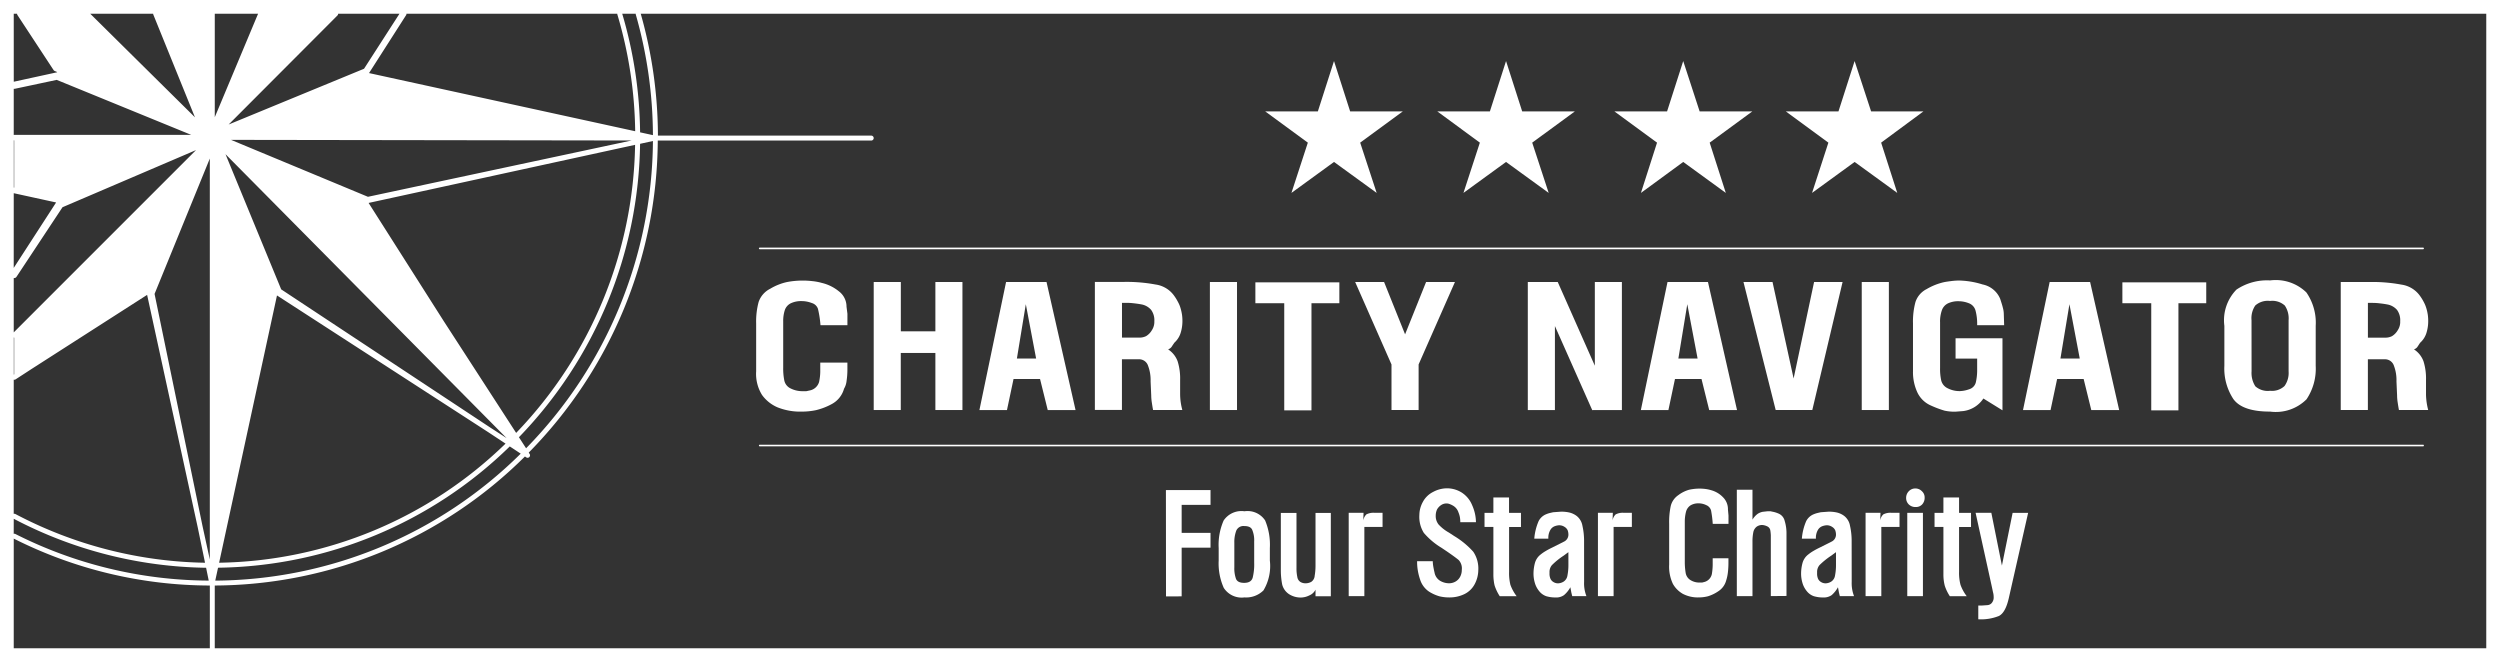 <svg xmlns="http://www.w3.org/2000/svg" width="190.526" height="50.458" viewBox="0 0 190.526 50.458">
  <rect x="0" y="0" width="190.526" height="50.458" fill="#333333" stroke="none"/>
  <g id="Group_105" data-name="Group 105" transform="translate(-88.284 -434.311)">
    <path id="Path_3121" data-name="Path 3121" d="M90.326,458.342v-3.579a.182.182,0,0,1-.042-.008v3.589A.221.221,0,0,1,90.326,458.342Z" transform="translate(-0.953 -9.743)" fill="#fff"/>
    <path id="Path_3122" data-name="Path 3122" d="M90.326,486.255v-2.78c-.015,0-.027-.014-.042-.018v2.825Z" transform="translate(-0.953 -23.422)" fill="#fff"/>
    <path id="Path_3123" data-name="Path 3123" d="M258.054,513.769h.738l.455-.01v-3.706h2.2v-1.13h-2.2v-2.13h2.2v-1.13h-3.4Z" transform="translate(-80.908 -34.004)" fill="#fff"/>
    <path id="Path_3124" data-name="Path 3124" d="M267.687,508.751a1.631,1.631,0,0,0-1.586.707,4.605,4.605,0,0,0-.377,2.1v.947a4.556,4.556,0,0,0,.387,2.083,1.619,1.619,0,0,0,1.576.728,1.877,1.877,0,0,0,1.45-.534,3.62,3.62,0,0,0,.487-2.277v-.947a4.79,4.79,0,0,0-.361-2.109A1.609,1.609,0,0,0,267.687,508.751Zm.743,2.638v1.3a4.185,4.185,0,0,1-.115,1.125c-.079.262-.293.393-.649.393-.33,0-.539-.1-.623-.309a2.408,2.408,0,0,1-.126-.879v-1.869a2.475,2.475,0,0,1,.147-.921.594.594,0,0,1,.612-.351c.33,0,.534.1.612.309a2.034,2.034,0,0,1,.141.869Z" transform="translate(-84.564 -35.476)" fill="#fff"/>
    <path id="Path_3125" data-name="Path 3125" d="M277.417,513.011a4.448,4.448,0,0,1-.063.759.61.61,0,0,1-.262.471.909.909,0,0,1-.439.11.748.748,0,0,1-.382-.1.54.54,0,0,1-.241-.382,3.085,3.085,0,0,1-.063-.675v-4.208h-1.193v4.392a5.371,5.371,0,0,0,.031.576c.02.194.047.356.073.492a1.243,1.243,0,0,0,.523.733,1.635,1.635,0,0,0,.863.256,1.452,1.452,0,0,0,.671-.157.924.924,0,0,0,.482-.44v.5h1.167v-6.349h-1.167Z" transform="translate(-88.877 -35.586)" fill="#fff"/>
    <path id="Path_3126" data-name="Path 3126" d="M286,509.1a.855.855,0,0,0-.236.466l.021-.586h-1.131v6.349h1.193v-5.276h1.387v-1.073h-.6A1.145,1.145,0,0,0,286,509.1Z" transform="translate(-93.585 -35.586)" fill="#fff"/>
    <path id="Path_3127" data-name="Path 3127" d="M297.451,509.054l-.408-.267a3.182,3.182,0,0,1-.785-.612,1.021,1.021,0,0,1-.225-.675,1.141,1.141,0,0,1,.1-.476.95.95,0,0,1,.319-.34.727.727,0,0,1,.387-.12.665.665,0,0,1,.231.037,1.69,1.69,0,0,1,.272.126.914.914,0,0,1,.423.518,1.775,1.775,0,0,1,.11.366,2.267,2.267,0,0,1,.031.382H299.1a3.272,3.272,0,0,0-.293-1.3,2.06,2.06,0,0,0-.817-.974,2.113,2.113,0,0,0-1.1-.309,2.263,2.263,0,0,0-1.057.277,1.8,1.8,0,0,0-.785.769,2.088,2.088,0,0,0-.262.989,2.3,2.3,0,0,0,.34,1.361,5.5,5.5,0,0,0,1.345,1.136l.429.288c.434.3.733.518.89.654a.942.942,0,0,1,.23.743,1.1,1.1,0,0,1-.12.513.918.918,0,0,1-.35.372,1,1,0,0,1-.523.136,1.36,1.36,0,0,1-.649-.183.923.923,0,0,1-.434-.628c-.042-.173-.073-.335-.1-.487a2.9,2.9,0,0,1-.037-.387h-1.193a4.167,4.167,0,0,0,.225,1.387,1.725,1.725,0,0,0,.675.927,3.063,3.063,0,0,0,.811.366,3.158,3.158,0,0,0,.738.084,2.592,2.592,0,0,0,1.162-.257,1.753,1.753,0,0,0,.79-.78,2.309,2.309,0,0,0,.262-1.021,2.283,2.283,0,0,0-.382-1.424A6.281,6.281,0,0,0,297.451,509.054Z" transform="translate(-98.332 -33.885)" fill="#fff"/>
    <path id="Path_3128" data-name="Path 3128" d="M306.3,506.741h-1.193v1.172h-.675v1.073h.675v3.638a3.389,3.389,0,0,0,.031.471,2.512,2.512,0,0,0,.068.372,3.46,3.46,0,0,0,.387.8h1.288a3.281,3.281,0,0,1-.477-.869,3.814,3.814,0,0,1-.1-.995v-3.413h.906v-1.073H306.3Z" transform="translate(-103.012 -34.518)" fill="#fff"/>
    <path id="Path_3129" data-name="Path 3129" d="M315.412,511.093a5.234,5.234,0,0,0-.126-1.209,1.206,1.206,0,0,0-.434-.743,1.507,1.507,0,0,0-.586-.272,2.852,2.852,0,0,0-.618-.058l-.581.042c-.126.026-.23.052-.319.073a2.164,2.164,0,0,0-.272.1,1.106,1.106,0,0,0-.534.518,4.228,4.228,0,0,0-.325,1.324h1.073a1.18,1.18,0,0,1,.152-.665.648.648,0,0,1,.356-.293,1.092,1.092,0,0,1,.314-.063.733.733,0,0,1,.408.12.6.6,0,0,1,.241.262.994.994,0,0,1,.057.356.589.589,0,0,1-.345.513l-.885.445c-.183.089-.345.173-.492.262a2.9,2.9,0,0,0-.383.262,1.234,1.234,0,0,0-.455.686,3.147,3.147,0,0,0-.1.759,2.448,2.448,0,0,0,.1.717,1.716,1.716,0,0,0,.329.633,1.173,1.173,0,0,0,.55.393,2.443,2.443,0,0,0,.7.094,1.015,1.015,0,0,0,.644-.178,2.123,2.123,0,0,0,.487-.6l.073.4.068.277h1.083a2.651,2.651,0,0,1-.178-1.083Zm-1.194,1.5v.277a4.08,4.08,0,0,1-.073.8.669.669,0,0,1-.3.476.866.866,0,0,1-.408.126.645.645,0,0,1-.361-.1.561.561,0,0,1-.225-.246.974.974,0,0,1-.074-.413v-.094a.8.8,0,0,1,.189-.539,5.53,5.53,0,0,1,.889-.717l.361-.267Z" transform="translate(-106.405 -35.505)" fill="#fff"/>
    <path id="Path_3130" data-name="Path 3130" d="M322.3,509.1a.791.791,0,0,0-.236.466l.02-.586h-1.136v6.349h1.194v-5.276h1.392v-1.073h-.6A1.133,1.133,0,0,0,322.3,509.1Z" transform="translate(-110.885 -35.586)" fill="#fff"/>
    <path id="Path_3131" data-name="Path 3131" d="M335.418,506.111a1.962,1.962,0,0,0-.837-.518,2.934,2.934,0,0,0-.477-.11,3.639,3.639,0,0,0-1.277.058,2.514,2.514,0,0,0-.821.414,1.405,1.405,0,0,0-.571.822,5.9,5.9,0,0,0-.12,1.361v3.1a3.065,3.065,0,0,0,.283,1.471,2.012,2.012,0,0,0,.769.769,2.48,2.48,0,0,0,1.2.267,2.871,2.871,0,0,0,.707-.089,2.9,2.9,0,0,0,.78-.377,1.406,1.406,0,0,0,.6-.806,3.211,3.211,0,0,0,.136-.628,6.361,6.361,0,0,0,.042-.743v-.34h-1.2v.518a4.617,4.617,0,0,1-.063.68.793.793,0,0,1-.544.6l-.2.052h-.188a1.279,1.279,0,0,1-.707-.194.792.792,0,0,1-.361-.565,5.013,5.013,0,0,1-.063-.848v-3.02a3.009,3.009,0,0,1,.089-.754.833.833,0,0,1,.345-.5,1.157,1.157,0,0,1,.623-.157,1.339,1.339,0,0,1,.586.141.615.615,0,0,1,.361.414,8.61,8.61,0,0,1,.126,1.01h1.2V507.5l-.042-.455A1.271,1.271,0,0,0,335.418,506.111Z" transform="translate(-115.823 -33.904)" fill="#fff"/>
    <path id="Path_3132" data-name="Path 3132" d="M344.394,507.458a2.14,2.14,0,0,0-.419-.147c-.084-.016-.162-.031-.236-.052h-.225l-.377.042a1.079,1.079,0,0,0-.371.147,1.471,1.471,0,0,0-.408.45v-2.277h-1.193v8.108h1.193v-4.146a3.674,3.674,0,0,1,.063-.722.7.7,0,0,1,.277-.44.727.727,0,0,1,.393-.115,1,1,0,0,1,.382.1.41.41,0,0,1,.246.319,3.491,3.491,0,0,1,.037.351c0,.1,0,.194,0,.283v4.365l1.194-.01v-4.727a3.231,3.231,0,0,0-.137-.989A.8.8,0,0,0,344.394,507.458Z" transform="translate(-120.517 -33.985)" fill="#fff"/>
    <path id="Path_3133" data-name="Path 3133" d="M354.372,511.093a5.2,5.2,0,0,0-.126-1.209,1.206,1.206,0,0,0-.434-.743,1.507,1.507,0,0,0-.586-.272,2.849,2.849,0,0,0-.618-.058l-.581.042c-.12.026-.23.052-.314.073a2.2,2.2,0,0,0-.277.1,1.108,1.108,0,0,0-.534.518,4.23,4.23,0,0,0-.325,1.324h1.072a1.179,1.179,0,0,1,.152-.665.648.648,0,0,1,.356-.293,1.128,1.128,0,0,1,.314-.063.721.721,0,0,1,.408.12.6.6,0,0,1,.241.262.993.993,0,0,1,.058.356.59.59,0,0,1-.345.513l-.885.445c-.183.089-.345.173-.492.262a2.857,2.857,0,0,0-.382.262,1.232,1.232,0,0,0-.455.686,3.176,3.176,0,0,0-.1.759,2.466,2.466,0,0,0,.1.717,1.719,1.719,0,0,0,.33.633,1.169,1.169,0,0,0,.55.393,2.443,2.443,0,0,0,.7.094,1.04,1.04,0,0,0,.649-.178,2.216,2.216,0,0,0,.482-.6l.073.4.068.277h1.083a2.743,2.743,0,0,1-.178-1.083Zm-1.193,1.5v.277a4.075,4.075,0,0,1-.073.8.667.667,0,0,1-.3.476.862.862,0,0,1-.408.126.645.645,0,0,1-.361-.1.564.564,0,0,1-.225-.246.975.975,0,0,1-.073-.413v-.094a.8.8,0,0,1,.188-.539,5.751,5.751,0,0,1,.89-.717l.361-.267Z" transform="translate(-124.973 -35.505)" fill="#fff"/>
    <path id="Path_3134" data-name="Path 3134" d="M361.264,509.1a.788.788,0,0,0-.236.466l.021-.586h-1.136v6.349h1.2v-5.276H362.5v-1.073h-.6A1.131,1.131,0,0,0,361.264,509.1Z" transform="translate(-129.453 -35.586)" fill="#fff"/>
    <path id="Path_3135" data-name="Path 3135" d="M366.511,505.431a.672.672,0,0,0-.5.215.715.715,0,0,0-.2.5.681.681,0,0,0,.2.5.722.722,0,0,0,.523.2.651.651,0,0,0,.5-.2.745.745,0,0,0,.188-.518.629.629,0,0,0-.215-.492A.679.679,0,0,0,366.511,505.431Z" transform="translate(-132.26 -33.894)" fill="#fff"/>
    <rect id="Rectangle_475" data-name="Rectangle 475" width="1.193" height="6.349" transform="translate(233.638 473.395)" fill="#fff"/>
    <path id="Path_3136" data-name="Path 3136" d="M371.822,506.741h-1.193v1.172h-.676v1.073h.676v3.638a3.389,3.389,0,0,0,.031.471,3.212,3.212,0,0,0,.073.372,3.275,3.275,0,0,0,.387.8h1.288a3.14,3.14,0,0,1-.476-.869,3.545,3.545,0,0,1-.11-.995v-3.413h.911v-1.073h-.911Z" transform="translate(-134.237 -34.518)" fill="#fff"/>
    <path id="Path_3137" data-name="Path 3137" d="M377.934,513l-.806-4.02h-1.2l1.251,5.69.073.351a1.326,1.326,0,0,1,.053.366.647.647,0,0,1-.157.476.477.477,0,0,1-.32.152l-.439.031h-.256v1.047a3.677,3.677,0,0,0,1.57-.251c.334-.167.581-.612.748-1.329l1.481-6.532H378.75Z" transform="translate(-137.083 -35.586)" fill="#fff"/>
    <path id="Path_3138" data-name="Path 3138" d="M274.5,453.25l3.245-2.36,3.25,2.36-1.256-3.831,3.25-2.382h-4.015l-1.23-3.837-1.23,3.837H272.5l3.25,2.382Z" transform="translate(-87.795 -4.237)" fill="#fff"/>
    <path id="Path_3139" data-name="Path 3139" d="M299.548,453.25l3.245-2.36,3.25,2.36-1.256-3.831,3.251-2.382h-4.015l-1.23-3.837-1.23,3.837h-4.01l3.245,2.382Z" transform="translate(-99.733 -4.237)" fill="#fff"/>
    <path id="Path_3140" data-name="Path 3140" d="M325.364,453.25l3.224-2.36,3.245,2.36-1.23-3.831,3.25-2.382h-4.015l-1.251-3.837-1.23,3.837h-4.015l3.25,2.382Z" transform="translate(-112.024 -4.237)" fill="#fff"/>
    <path id="Path_3141" data-name="Path 3141" d="M350.3,453.25l3.245-2.36,3.25,2.36-1.23-3.831,3.224-2.382H354.8l-1.256-3.837-1.23,3.837H348.3l3.245,2.382Z" transform="translate(-123.919 -4.237)" fill="#fff"/>
    <path id="Path_3142" data-name="Path 3142" d="M198.784,470.424a.063.063,0,0,0,.063.063H325.609a.063.063,0,1,0,0-.126H198.847A.062.062,0,0,0,198.784,470.424Z" transform="translate(-52.662 -17.181)" fill="#fff"/>
    <path id="Path_3143" data-name="Path 3143" d="M325.609,499.06H198.847a.063.063,0,0,0,0,.126H325.609a.063.063,0,1,0,0-.126Z" transform="translate(-52.662 -30.858)" fill="#fff"/>
    <path id="Path_3144" data-name="Path 3144" d="M200.007,484.823a4.644,4.644,0,0,0,1.842.325,5.286,5.286,0,0,0,1.083-.11,4.912,4.912,0,0,0,1.2-.461,1.9,1.9,0,0,0,.942-1.172,1.47,1.47,0,0,0,.194-.6,5.842,5.842,0,0,0,.063-.879v-.513h-2.068v.717a4.13,4.13,0,0,1-.089.754.918.918,0,0,1-.7.649l-.272.058h-.251a1.992,1.992,0,0,1-.947-.209.864.864,0,0,1-.482-.607,4.639,4.639,0,0,1-.084-.963V478.26a2.669,2.669,0,0,1,.12-.837.9.9,0,0,1,.455-.529,1.822,1.822,0,0,1,.822-.168,2.151,2.151,0,0,1,.785.147.7.7,0,0,1,.466.44,7.928,7.928,0,0,1,.194,1.251h2.052v-.874l-.068-.534a1.462,1.462,0,0,0-.586-1.178,3.23,3.23,0,0,0-1.3-.639,4.22,4.22,0,0,0-.728-.136,6.574,6.574,0,0,0-.733-.042,6.345,6.345,0,0,0-1.2.115,4.261,4.261,0,0,0-1.267.508,1.765,1.765,0,0,0-.885,1.01,5.726,5.726,0,0,0-.188,1.633v3.648a3.041,3.041,0,0,0,.445,1.8A2.824,2.824,0,0,0,200.007,484.823Z" transform="translate(-52.466 -19.468)" fill="#fff"/>
    <path id="Path_3145" data-name="Path 3145" d="M215.5,475.371v9.756h2.062v-4.349H220.2v4.349h2.062v-9.756H220.2v3.758h-2.633v-3.758Z" transform="translate(-60.63 -19.568)" fill="#fff"/>
    <path id="Path_3146" data-name="Path 3146" d="M235.506,482.762l.586,2.366h2.12L236,475.371h-3.083l-2.031,9.757h2.1l.5-2.366Zm-1.084-5.7.785,4.14h-1.465Z" transform="translate(-67.96 -19.568)" fill="#fff"/>
    <path id="Path_3147" data-name="Path 3147" d="M253.754,480a1.671,1.671,0,0,0,.482-.749,3.015,3.015,0,0,0,.136-.9,3.381,3.381,0,0,0-.031-.482,3.561,3.561,0,0,0-.1-.461,2.229,2.229,0,0,0-.2-.5,3.637,3.637,0,0,0-.356-.565,2.084,2.084,0,0,0-1.355-.78,12.045,12.045,0,0,0-2.382-.2H247.7v9.757h2.062V481.26h1.278a.714.714,0,0,1,.707.476,3.1,3.1,0,0,1,.2,1.209l.047,1.073a3.76,3.76,0,0,0,.047.544c.031.209.062.4.094.565h2.23a4.721,4.721,0,0,1-.168-1.209V482.84a4.407,4.407,0,0,0-.188-1.418,1.825,1.825,0,0,0-.728-.916.577.577,0,0,0,.247-.168Zm-1.7-.974a1.273,1.273,0,0,1-.445.466,1.083,1.083,0,0,1-.529.115h-1.314v-2.648h.356a4.519,4.519,0,0,1,.571.037c.2.021.4.052.571.084a1.276,1.276,0,0,1,.722.414,1.337,1.337,0,0,1,.246.864A1.167,1.167,0,0,1,252.053,479.03Z" transform="translate(-75.975 -19.568)" fill="#fff"/>
    <rect id="Rectangle_476" data-name="Rectangle 476" width="2.067" height="9.756" transform="translate(180.49 455.803)" fill="#fff"/>
    <path id="Path_3148" data-name="Path 3148" d="M275.345,485.177v-8.165h2.125v-1.591h-6.4v1.591h2.2v8.165Z" transform="translate(-87.113 -19.592)" fill="#fff"/>
    <path id="Path_3149" data-name="Path 3149" d="M290.435,485.127v-3.475l2.769-6.281h-2.2l-1.6,3.988-1.6-3.988H285.6l2.769,6.286v3.47Z" transform="translate(-94.038 -19.568)" fill="#fff"/>
    <path id="Path_3150" data-name="Path 3150" d="M315.643,485.133l2.261-.005v-9.756h-2.062v6.38l-2.826-6.38h-2.282v9.756H312.8v-6.4Z" transform="translate(-106.015 -19.568)" fill="#fff"/>
    <path id="Path_3151" data-name="Path 3151" d="M331.816,482.762l.586,2.366h2.12l-2.214-9.757h-3.083l-2.031,9.757h2.1l.5-2.366Zm-1.084-5.7.785,4.14h-1.465Z" transform="translate(-113.859 -19.568)" fill="#fff"/>
    <path id="Path_3152" data-name="Path 3152" d="M349.687,475.371h-2.172l-1.56,7.354-1.607-7.354h-2.214l2.455,9.756h2.79Z" transform="translate(-120.979 -19.568)" fill="#fff"/>
    <rect id="Rectangle_477" data-name="Rectangle 477" width="2.067" height="9.756" transform="translate(230.168 455.803)" fill="#fff"/>
    <path id="Path_3153" data-name="Path 3153" d="M368.872,478.308a2.614,2.614,0,0,1,.131-.869.922.922,0,0,1,.461-.544,1.806,1.806,0,0,1,.821-.168,2.133,2.133,0,0,1,.78.152.822.822,0,0,1,.508.55,3.892,3.892,0,0,1,.126,1.125h2.057l-.026-.869a1.866,1.866,0,0,0-.074-.471c-.041-.178-.115-.4-.2-.665a1.84,1.84,0,0,0-1.34-1.1,6.475,6.475,0,0,0-1.764-.3,4.779,4.779,0,0,0-.591.037c-.209.026-.408.052-.591.089a4.62,4.62,0,0,0-1.314.523,1.7,1.7,0,0,0-.858.989,5.726,5.726,0,0,0-.188,1.633v3.648a3.659,3.659,0,0,0,.34,1.623,2.036,2.036,0,0,0,1.036.989,7.727,7.727,0,0,0,1.032.387,3.611,3.611,0,0,0,.822.078l.6-.047a2.17,2.17,0,0,0,1.534-.958l1.455.9v-5.491h-3.575V481.1H371.7v.974a4.187,4.187,0,0,1-.089.78.737.737,0,0,1-.518.581,2.328,2.328,0,0,1-.707.141,1.956,1.956,0,0,1-.931-.215.9.9,0,0,1-.492-.586,4.133,4.133,0,0,1-.089-.974v-3.5Z" transform="translate(-132.736 -19.459)" fill="#fff"/>
    <path id="Path_3154" data-name="Path 3154" d="M387.456,482.762l.581,2.366h2.125l-2.214-9.757h-3.083l-2.031,9.757h2.1l.5-2.366Zm-1.083-5.7.785,4.14h-1.471Z" transform="translate(-140.376 -19.568)" fill="#fff"/>
    <path id="Path_3155" data-name="Path 3155" d="M401.58,485.177v-8.165H403.7v-1.591h-6.391v1.591h2.2v8.165Z" transform="translate(-147.277 -19.592)" fill="#fff"/>
    <path id="Path_3156" data-name="Path 3156" d="M415.64,485.138a3.307,3.307,0,0,0,2.774-.937,4.18,4.18,0,0,0,.7-2.554v-3.041a4.055,4.055,0,0,0-.711-2.549,3.345,3.345,0,0,0-2.764-.916,4.171,4.171,0,0,0-2.565.7,3.345,3.345,0,0,0-.921,2.764v3.041a4.224,4.224,0,0,0,.691,2.544Q413.544,485.141,415.64,485.138Zm-1.418-6.962a1.729,1.729,0,0,1,.288-1.125,1.429,1.429,0,0,1,1.125-.345,1.415,1.415,0,0,1,1.125.351,1.748,1.748,0,0,1,.288,1.12v3.889a1.714,1.714,0,0,1-.309,1.12,1.388,1.388,0,0,1-1.1.366,1.427,1.427,0,0,1-1.125-.34,1.889,1.889,0,0,1-.288-1.146Z" transform="translate(-154.349 -19.459)" fill="#fff"/>
    <path id="Path_3157" data-name="Path 3157" d="M435.081,476.35a2.088,2.088,0,0,0-1.356-.78,11.962,11.962,0,0,0-2.381-.2H429.1v9.757h2.068V481.26h1.272a.715.715,0,0,1,.707.476,3.1,3.1,0,0,1,.2,1.209l.047,1.073a3.756,3.756,0,0,0,.047.544q.047.314.094.565h2.23a4.961,4.961,0,0,1-.167-1.209V482.84a4.405,4.405,0,0,0-.188-1.418,1.827,1.827,0,0,0-.728-.916.578.578,0,0,0,.246-.168l.22-.335a1.667,1.667,0,0,0,.482-.749,3.016,3.016,0,0,0,.136-.9,3.377,3.377,0,0,0-.031-.482,3.578,3.578,0,0,0-.1-.461,2.536,2.536,0,0,0-.2-.5A3.587,3.587,0,0,0,435.081,476.35Zm-1.628,2.68a1.277,1.277,0,0,1-.445.466,1.083,1.083,0,0,1-.529.115h-1.309v-2.648h.356a4.44,4.44,0,0,1,.565.037c.209.021.4.052.571.084a1.291,1.291,0,0,1,.728.414,1.337,1.337,0,0,1,.241.864A1.132,1.132,0,0,1,433.454,479.03Z" transform="translate(-162.427 -19.568)" fill="#fff"/>
    <path id="Path_3158" data-name="Path 3158" d="M277.763,434.311H88.284v50.458H278.81V434.311Zm-141.028,1.047a.193.193,0,0,0,0,.052,33.921,33.921,0,0,1,1.309,9.2l-.978-.214a32.92,32.92,0,0,0-1.362-9.036Zm-.327,9.662-20.082,4.289-10.317-4.289-.12-.05,30.532.048Zm-36.345,11.69,4.211-10.317v30.562l-.557-2.557Zm9.65-.347-4.243-10.3,7.71,7.787,13.712,13.85-1.219-.788Zm-20.382-7.328h0l3.229.706-3.231,4.989Zm0-7.957a.186.186,0,0,0,.042,0,.191.191,0,0,0,.039,0l3.194-.679,10.25,4.19H89.373a.178.178,0,0,0-.042.008Zm.042,3.942V448.6a.221.221,0,0,0-.042,0v-3.589A.18.18,0,0,0,89.373,445.02ZM89.331,455.5a.208.208,0,0,0,.2-.078l3.517-5.318,10.176-4.355L89.373,459.6l-.042.042Zm.042,4.549v2.78l-.042.027v-2.825C89.345,460.039,89.358,460.053,89.373,460.053Zm-.042,3.193a.2.2,0,0,0,.042.01.19.19,0,0,0,.1-.03l1.265-.822,8.758-5.616,3.852,17.693.562,2.721a32.093,32.093,0,0,1-14.451-3.712.186.186,0,0,0-.13-.015Zm20.062-6.415,16.069,10.4,1.35.892a32.02,32.02,0,0,1-21.829,9.078Zm12.715,1.967-5.733-9.017,20.31-4.428a32.408,32.408,0,0,1-9.065,21.954ZM89.331,473.847a32.478,32.478,0,0,0,14.66,3.734l.2.978a32.951,32.951,0,0,1-14.735-3.552.184.184,0,0,0-.127-.013Zm15.57,3.73a32.4,32.4,0,0,0,22.233-9.244l.834.551a33.371,33.371,0,0,1-23.28,9.677Zm22.931-9.944a32.789,32.789,0,0,0,9.233-22.362l.979-.214a33.768,33.768,0,0,1-9.667,23.417Zm7.495-32.275a.188.188,0,0,0,.005.054,32.552,32.552,0,0,1,1.36,8.9l-20.284-4.432,2.828-4.42a.188.188,0,0,0,.026-.1Zm-16.6,0-2.7,4.193L105.709,443.8,114,435.491a.187.187,0,0,0,.055-.133Zm-14.075,7.883v-7.883h3.3Zm-4.695-7.883a.186.186,0,0,0,.013.071l3.172,7.823-7.98-7.893Zm-10.626,0h.254a.182.182,0,0,0,.028.1l2.753,4.192a.192.192,0,0,0,.084.07l.175.074.016.024-3.308.722h0Zm0,40a33.328,33.328,0,0,0,14.944,3.576v4.784H89.331Zm188.432,8.36H104.651v-4.784A33.75,33.75,0,0,0,128.29,469.1l.1.069a.189.189,0,0,0,.1.031.189.189,0,0,0,.158-.291l-.069-.106a34.151,34.151,0,0,0,9.834-23.78H154.68a.188.188,0,1,0,0-.377H138.425a34.31,34.31,0,0,0-1.31-9.286H277.763Z" fill="#fff"/>
  </g>
</svg>
